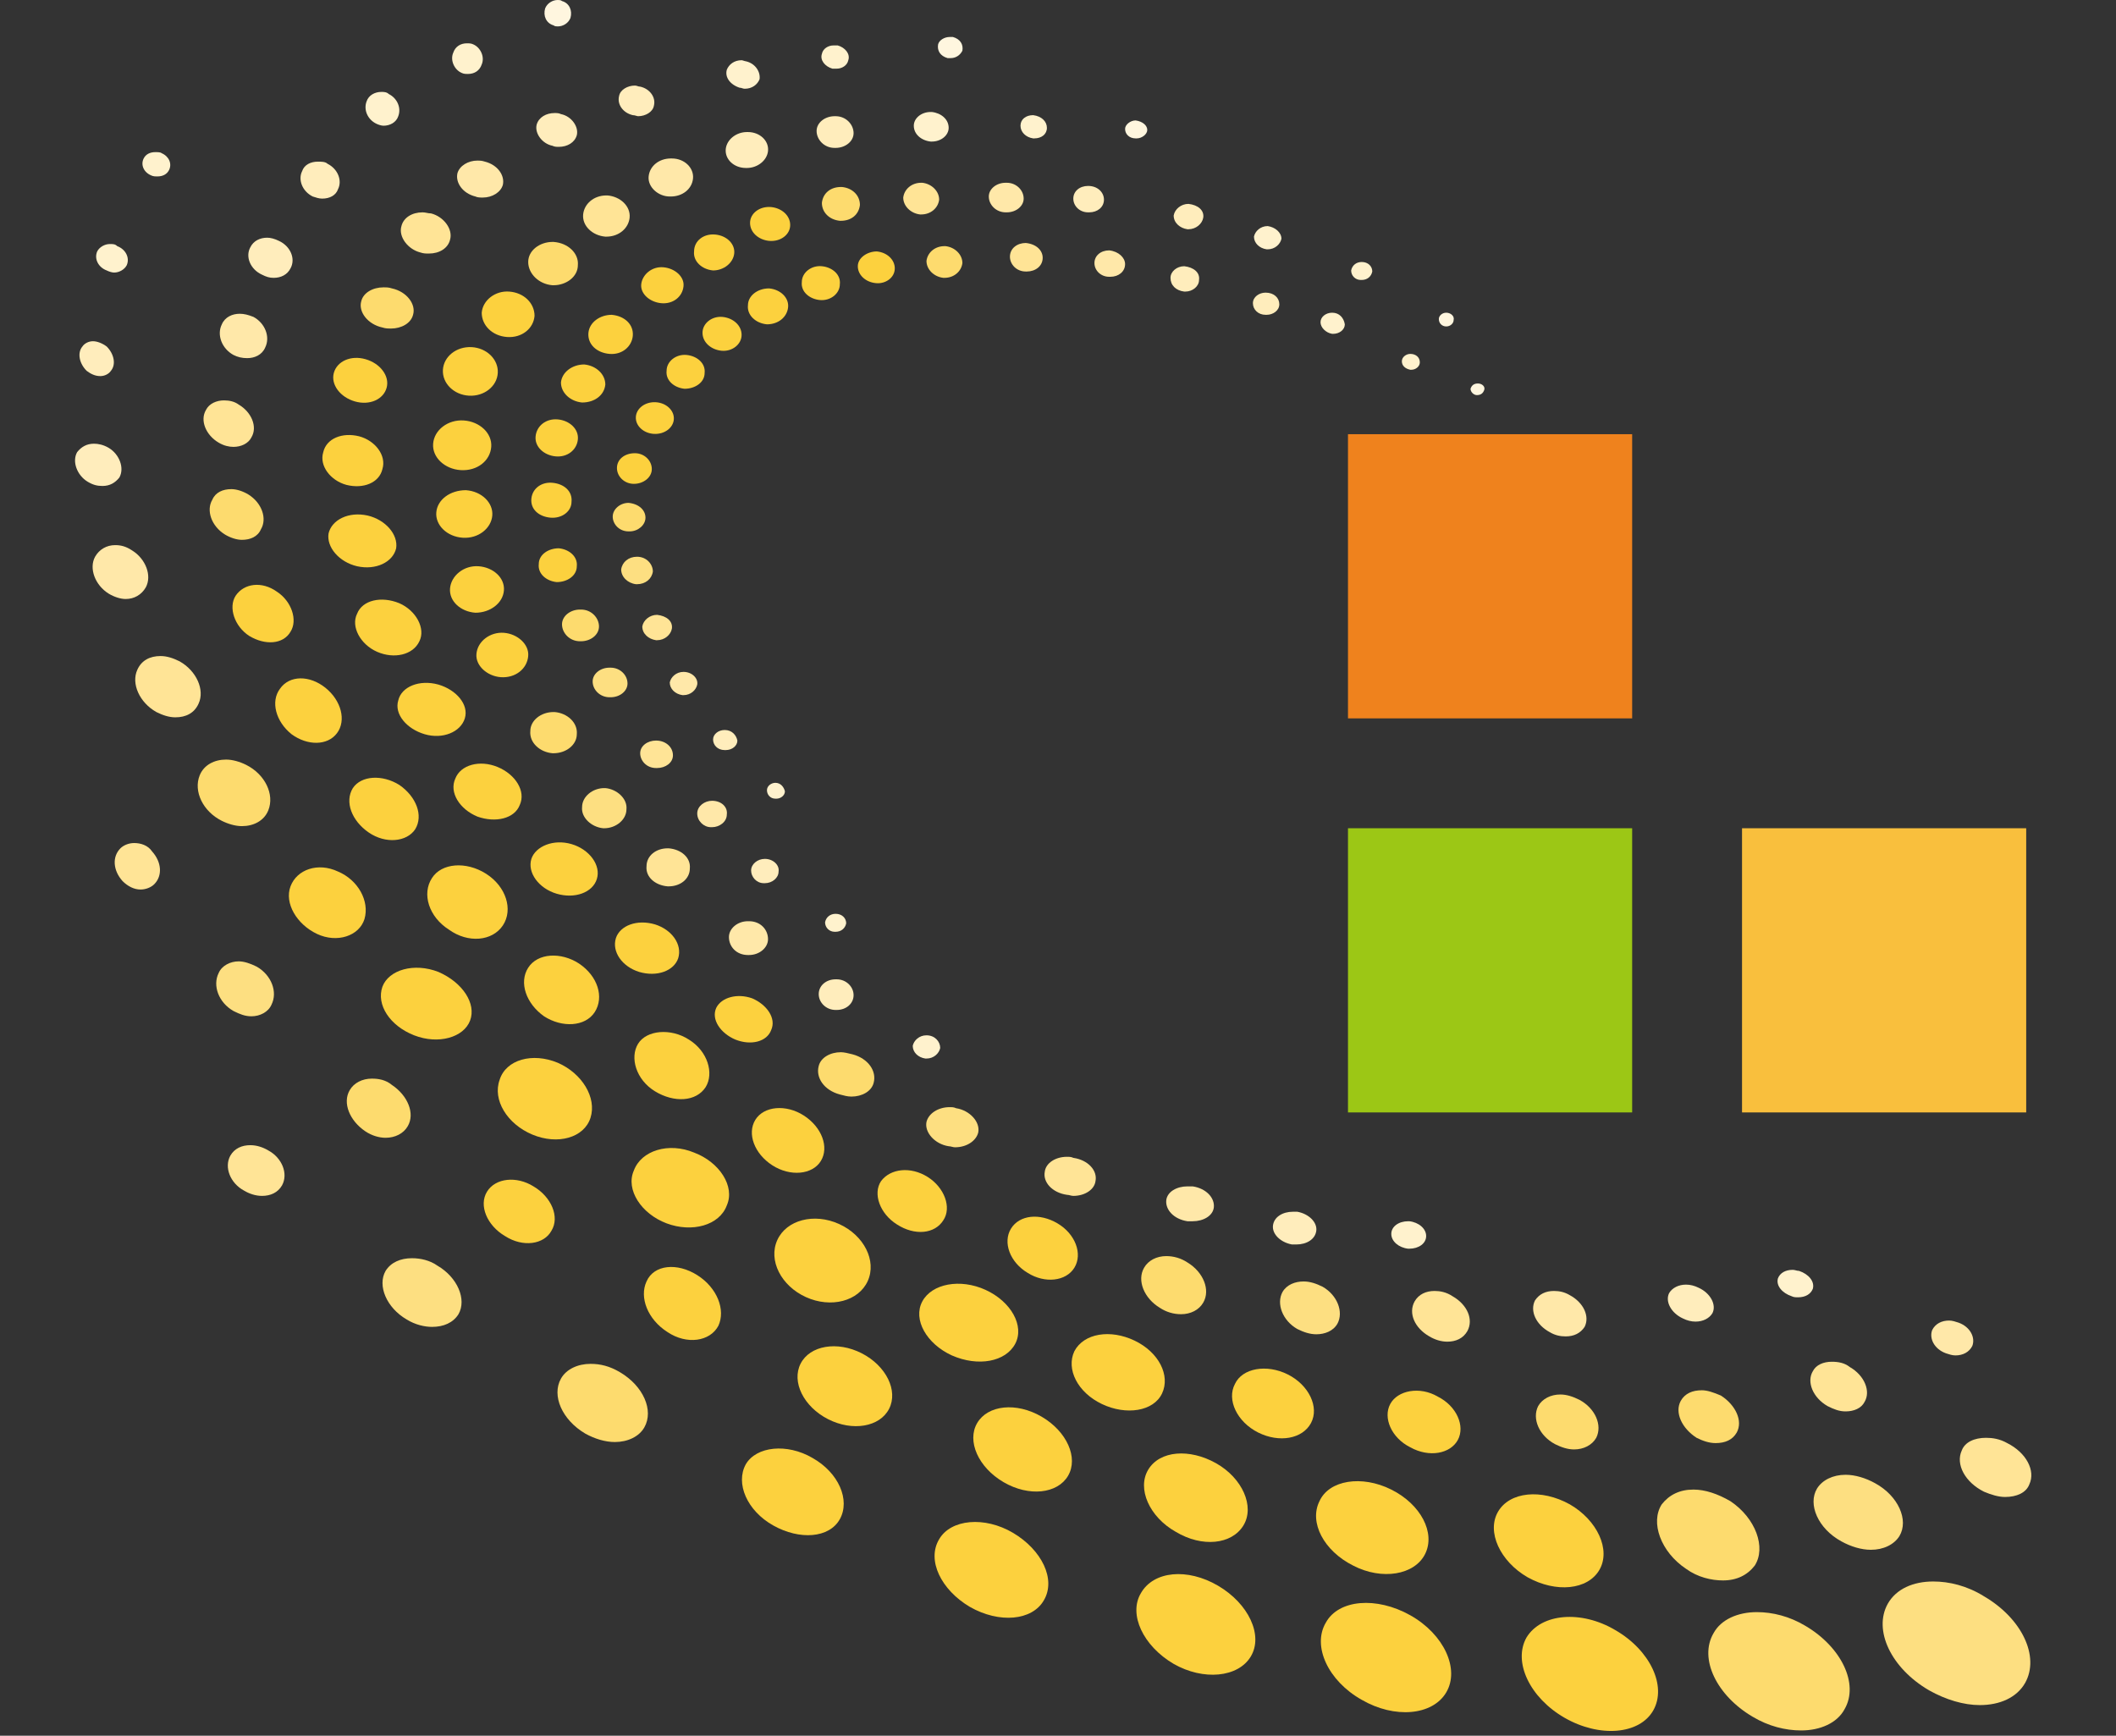 <?xml version="1.0" encoding="utf-8"?>
<!-- Generator: Adobe Illustrator 26.0.0, SVG Export Plug-In . SVG Version: 6.00 Build 0)  -->
<svg version="1.1" id="レイヤー_1" xmlns="http://www.w3.org/2000/svg" xmlns:xlink="http://www.w3.org/1999/xlink" x="0px"
	 y="0px" viewBox="0 0 200.3 164.3" style="enable-background:new 0 0 200.3 164.3;" xml:space="preserve">
<rect x="0" y="0" width="200.3" height="164.3" fill="#333333" stroke="none"/>
<style type="text/css">
	.st0{fill:#FDDF81;}
	.st1{fill:#FDDB6E;}
	.st2{fill:#FCD13E;}
	.st3{fill:#FFE496;}
	.st4{fill:#FFE8A9;}
	.st5{fill:#FFEDBC;}
	.st6{fill:#FFF2CD;}
	.st7{fill:#FFF6DF;}
	.st8{fill:#EF821D;}
	.st9{fill:#9CC715;}
	.st10{fill:#F9BF3D;}
</style>
<g>
	<path class="st0" d="M183,149.7c-1.9,0-3.5,0.7-4.3,2.1c-1.4,2.5,0.3,6.1,3.9,8.2c1.6,0.9,3.3,1.4,4.8,1.4c1.9,0,3.5-0.7,4.3-2.1
		c1.4-2.5-0.3-6.1-3.9-8.2C186.2,150.1,184.5,149.7,183,149.7"/>
	<path class="st1" d="M166.3,152.6c-1.8,0-3.4,0.7-4.1,2c-1.4,2.4,0.3,5.9,3.7,7.9c1.5,0.9,3.1,1.3,4.6,1.3c1.8,0,3.4-0.7,4.1-2
		c1.4-2.4-0.3-5.9-3.7-7.9C169.4,153,167.8,152.6,166.3,152.6"/>
	<path class="st2" d="M152.9,154.3c3.3,1.9,4.9,5.3,3.6,7.6c-1.3,2.3-5.1,2.6-8.4,0.7c-3.3-1.9-4.9-5.3-3.6-7.6
		C145.9,152.7,149.7,152.4,152.9,154.3z"/>
	<path class="st2" d="M133.5,152.9c3.2,1.8,4.7,5.1,3.4,7.3s-4.9,2.5-8,0.7c-3.2-1.8-4.7-5.1-3.4-7.3
		C126.7,151.4,130.3,151.1,133.5,152.9z"/>
	<path class="st2" d="M115.3,150.1c2.9,1.7,4.3,4.7,3.1,6.7s-4.5,2.3-7.3,0.7c-2.9-1.7-4.3-4.7-3.1-6.7
		C109.2,148.7,112.4,148.4,115.3,150.1z"/>
	<path class="st2" d="M95.9,145.1c2.7,1.6,4.1,4.4,2.9,6.4c-1.1,1.9-4.2,2.2-7,0.6c-2.7-1.6-4.1-4.4-2.9-6.4
		C90,143.8,93.2,143.5,95.9,145.1z"/>
	<path class="st2" d="M76.9,138c2.5,1.4,3.6,4,2.6,5.8c-1,1.8-3.8,2-6.3,0.6c-2.5-1.4-3.6-4-2.6-5.8C71.6,136.9,74.5,136.6,76.9,138
		z"/>
	<path class="st1" d="M55.9,129.1c-1.2,0-2.3,0.5-2.8,1.4c-0.9,1.6,0.1,3.9,2.3,5.2c0.9,0.5,1.9,0.8,2.8,0.8c1.2,0,2.3-0.5,2.8-1.4
		c0.9-1.6-0.1-3.9-2.3-5.2C57.7,129.3,56.8,129.1,55.9,129.1"/>
	<path class="st0" d="M39,119.1c-1.1,0-2,0.4-2.5,1.2c-0.8,1.4,0.1,3.5,2,4.6c0.8,0.5,1.7,0.7,2.4,0.7c1.1,0,2-0.4,2.5-1.2
		c0.8-1.4-0.1-3.5-2-4.6C40.7,119.3,39.8,119.1,39,119.1"/>
	<path class="st3" d="M23.7,108.4c-0.8,0-1.5,0.3-1.9,1c-0.6,1.1,0,2.6,1.3,3.3c0.5,0.3,1.1,0.5,1.7,0.5c0.8,0,1.5-0.3,1.9-1
		c0.6-1.1,0-2.6-1.3-3.3C24.9,108.6,24.3,108.4,23.7,108.4"/>
	<path class="st3" d="M188,136.1c-1.1,0-2,0.4-2.3,1.2c-0.6,1.3,0.3,3,2.1,3.9c0.7,0.3,1.4,0.5,2,0.5c1.1,0,2-0.4,2.3-1.2
		c0.6-1.3-0.3-3-2.1-3.9C189.3,136.2,188.6,136.1,188,136.1"/>
	<path class="st4" d="M184.5,125c-0.7,0-1.3,0.3-1.6,0.9c-0.3,0.8,0.2,1.8,1.3,2.2c0.3,0.1,0.6,0.2,0.9,0.2c0.7,0,1.3-0.3,1.6-0.9
		c0.3-0.8-0.2-1.8-1.3-2.2C185.1,125.1,184.8,125,184.5,125"/>
	<path class="st2" d="M54.8,91.2c1.8,1.2,2.4,3.2,1.5,4.6c-0.9,1.4-3.1,1.5-4.8,0.4C49.8,95,49.1,93,50,91.6
		C50.9,90.2,53.1,90.1,54.8,91.2z"/>
	<path class="st2" d="M65.2,98.4c1.8,1.1,2.4,3.2,1.6,4.5c-0.9,1.4-3,1.5-4.8,0.4c-1.8-1.1-2.4-3.2-1.6-4.5S63.5,97.3,65.2,98.4z"/>
	<path class="st2" d="M76.1,105.6c1.7,1.1,2.4,3,1.6,4.3c-0.8,1.3-2.9,1.5-4.6,0.4c-1.7-1.1-2.4-3-1.6-4.3S74.4,104.5,76.1,105.6z"
		/>
	<path class="st2" d="M87.8,111.4c1.6,1,2.3,2.9,1.5,4.1c-0.8,1.3-2.7,1.5-4.4,0.4c-1.6-1-2.3-2.9-1.5-4.1
		C84.3,110.6,86.2,110.4,87.8,111.4z"/>
	<path class="st2" d="M100.1,115.8c1.7,1,2.4,2.9,1.6,4.2c-0.8,1.3-2.8,1.5-4.4,0.5c-1.7-1-2.4-2.9-1.6-4.2
		C96.5,115,98.4,114.8,100.1,115.8"/>
	<path class="st1" d="M110.4,118.9c-0.9,0-1.7,0.4-2.1,1.1c-0.7,1.2,0,2.9,1.5,3.8c0.6,0.4,1.3,0.6,2,0.6c0.9,0,1.7-0.4,2.1-1.1
		c0.7-1.2,0-2.9-1.5-3.8C111.8,119.1,111.1,118.9,110.4,118.9"/>
	<path class="st0" d="M123.4,121.3c-0.8,0-1.6,0.3-2,1c-0.6,1.1,0,2.7,1.4,3.5c0.6,0.3,1.2,0.5,1.8,0.5c0.8,0,1.6-0.3,2-1
		c0.6-1.1,0-2.7-1.4-3.5C124.6,121.5,124,121.3,123.4,121.3"/>
	<path class="st3" d="M135.8,122.2c-0.8,0-1.5,0.3-1.9,1c-0.6,1.1,0,2.5,1.4,3.3c0.5,0.3,1.1,0.5,1.7,0.5c0.8,0,1.5-0.3,1.9-1
		c0.6-1.1,0-2.5-1.4-3.3C136.9,122.3,136.3,122.2,135.8,122.2"/>
	<path class="st4" d="M147.1,122.2c-0.8,0-1.4,0.3-1.8,0.9c-0.5,1,0.1,2.3,1.4,3c0.5,0.3,1,0.4,1.5,0.4c0.8,0,1.4-0.3,1.8-0.9
		c0.5-1-0.1-2.3-1.4-3C148.1,122.3,147.6,122.2,147.1,122.2"/>
	<path class="st5" d="M159.6,121.6c-0.7,0-1.3,0.3-1.6,0.8c-0.4,0.8,0.2,1.9,1.3,2.4c0.4,0.2,0.8,0.3,1.2,0.3c0.7,0,1.3-0.3,1.6-0.8
		c0.4-0.8-0.2-1.9-1.3-2.4C160.4,121.7,160,121.6,159.6,121.6"/>
	<path class="st6" d="M169.7,120.2c-0.7,0-1.2,0.3-1.4,0.8c-0.2,0.7,0.4,1.4,1.3,1.7c0.2,0.1,0.4,0.1,0.6,0.1c0.7,0,1.2-0.3,1.4-0.8
		c0.2-0.7-0.4-1.4-1.3-1.7C170.1,120.3,169.9,120.2,169.7,120.2"/>
	<path class="st6" d="M133.3,115.6c-0.9,0-1.6,0.5-1.6,1.2c0,0.7,0.7,1.3,1.6,1.4c0,0,0.1,0,0.1,0c0.9,0,1.6-0.5,1.6-1.2
		c0-0.7-0.7-1.3-1.6-1.4C133.4,115.6,133.3,115.6,133.3,115.6"/>
	<path class="st6" d="M87.7,98c-0.7,0-1.2,0.5-1.3,1c0,0.6,0.5,1.1,1.2,1.2c0,0,0.1,0,0.1,0c0.7,0,1.2-0.5,1.3-1
		C89,98.6,88.5,98,87.7,98C87.7,98,87.7,98,87.7,98"/>
	<path class="st6" d="M73.4,74.1c-0.4,0-0.8,0.3-0.8,0.7c0,0.4,0.3,0.8,0.8,0.8c0,0,0,0,0.1,0c0.4,0,0.8-0.3,0.8-0.7
		C74.2,74.5,73.9,74.1,73.4,74.1C73.4,74.1,73.4,74.1,73.4,74.1"/>
	<path class="st5" d="M68.6,69.1c-0.6,0-1.1,0.4-1.1,0.9c0,0.5,0.4,1,1.1,1c0,0,0,0,0.1,0c0.6,0,1.1-0.4,1.1-0.9
		C69.7,69.6,69.3,69.1,68.6,69.1C68.6,69.1,68.6,69.1,68.6,69.1"/>
	<path class="st4" d="M64.7,63.6c-0.7,0-1.2,0.5-1.3,1c0,0.6,0.5,1.1,1.2,1.2c0,0,0.1,0,0.1,0c0.7,0,1.2-0.5,1.3-1
		C66.1,64.2,65.5,63.6,64.7,63.6C64.8,63.6,64.8,63.6,64.7,63.6"/>
	<path class="st3" d="M62.2,58.2c-0.7,0-1.3,0.5-1.4,1.1c0,0.7,0.6,1.2,1.3,1.3c0,0,0.1,0,0.1,0c0.7,0,1.3-0.5,1.4-1.1
		C63.7,58.8,63.1,58.3,62.2,58.2C62.3,58.2,62.2,58.2,62.2,58.2"/>
	<path class="st0" d="M60.3,52.7c-0.8,0-1.4,0.5-1.5,1.2c0,0.7,0.6,1.3,1.4,1.4c0,0,0.1,0,0.1,0c0.8,0,1.4-0.5,1.5-1.2
		C61.8,53.4,61.2,52.7,60.3,52.7C60.3,52.7,60.3,52.7,60.3,52.7"/>
	<path class="st1" d="M59.5,47.6c-0.8,0-1.5,0.6-1.5,1.3c0,0.7,0.6,1.4,1.5,1.4c0,0,0.1,0,0.1,0c0.8,0,1.5-0.6,1.5-1.3
		C61.1,48.3,60.5,47.7,59.5,47.6C59.6,47.6,59.6,47.6,59.5,47.6"/>
	<path class="st2" d="M60.1,42.9c0.9,0,1.6,0.7,1.6,1.5c0,0.8-0.8,1.4-1.7,1.4c-0.9,0-1.6-0.7-1.6-1.5
		C58.4,43.5,59.1,42.9,60.1,42.9z"/>
	
		<ellipse transform="matrix(5.397270e-02 -0.999 0.999 5.397270e-02 19.086 99.273)" class="st2" cx="61.9" cy="39.6" rx="1.5" ry="1.8"/>
	<path class="st2" d="M65,33.6c1,0.1,1.8,0.8,1.7,1.7c0,0.9-0.9,1.5-1.9,1.5c-1-0.1-1.8-0.8-1.7-1.7C63.1,34.2,64,33.5,65,33.6z"/>
	<path class="st2" d="M68.4,30c1,0.1,1.8,0.8,1.8,1.7c0,0.9-0.9,1.6-1.9,1.5c-1-0.1-1.8-0.8-1.8-1.7S67.4,29.9,68.4,30z"/>
	<path class="st2" d="M72.8,27.3c1.1,0.1,1.9,0.9,1.8,1.8c-0.1,0.9-0.9,1.6-2,1.6c-1.1-0.1-1.9-0.9-1.8-1.8
		C70.8,28,71.7,27.3,72.8,27.3z"/>
	<path class="st2" d="M77.8,25.2c1,0.1,1.8,0.8,1.7,1.7c0,0.9-0.9,1.6-1.9,1.5c-1-0.1-1.8-0.8-1.7-1.7
		C75.9,25.8,76.8,25.1,77.8,25.2z"/>
	<path class="st2" d="M83,23.8c1,0.1,1.7,0.8,1.7,1.6c0,0.9-0.9,1.5-1.8,1.4c-1-0.1-1.7-0.8-1.7-1.6C81.2,24.4,82.1,23.8,83,23.8z"
		/>
	<path class="st1" d="M89.4,23.3c-0.9,0-1.6,0.6-1.7,1.4c0,0.8,0.7,1.5,1.6,1.6c0,0,0.1,0,0.1,0c0.9,0,1.6-0.6,1.7-1.4
		c0-0.8-0.7-1.5-1.6-1.6C89.4,23.3,89.4,23.3,89.4,23.3"/>
	<path class="st3" d="M97.1,23c-0.8,0-1.5,0.5-1.5,1.3c0,0.7,0.6,1.4,1.5,1.4c0,0,0.1,0,0.1,0c0.8,0,1.5-0.5,1.5-1.3
		C98.7,23.7,98.1,23.1,97.1,23C97.2,23,97.2,23,97.1,23"/>
	<path class="st4" d="M105,23.7c-0.8,0-1.4,0.5-1.4,1.2c0,0.7,0.6,1.3,1.4,1.3c0,0,0.1,0,0.1,0c0.8,0,1.4-0.5,1.4-1.2
		C106.5,24.4,105.9,23.8,105,23.7C105,23.7,105,23.7,105,23.7"/>
	<path class="st5" d="M112.1,25.2c-0.7,0-1.3,0.5-1.3,1.1c0,0.7,0.5,1.2,1.3,1.3c0,0,0.1,0,0.1,0c0.7,0,1.3-0.5,1.3-1.1
		C113.6,25.8,113,25.3,112.1,25.2C112.2,25.2,112.2,25.2,112.1,25.2"/>
	<path class="st5" d="M119.8,27.7c-0.6,0-1.2,0.4-1.2,1c0,0.6,0.5,1.1,1.2,1.1c0,0,0.1,0,0.1,0c0.6,0,1.2-0.4,1.2-1
		C121.1,28.2,120.6,27.7,119.8,27.7C119.9,27.7,119.8,27.7,119.8,27.7"/>
	<path class="st6" d="M126.1,29.6c-0.6,0-1.1,0.4-1.1,0.9c0,0.5,0.5,1,1.1,1.1c0,0,0,0,0.1,0c0.6,0,1.1-0.4,1.1-0.9
		C127.2,30.1,126.8,29.6,126.1,29.6C126.1,29.6,126.1,29.6,126.1,29.6"/>
	<path class="st6" d="M133.5,33.5c-0.4,0-0.8,0.3-0.8,0.7c0,0.4,0.3,0.7,0.8,0.8c0,0,0,0,0.1,0c0.4,0,0.8-0.3,0.8-0.7
		C134.4,33.8,134,33.5,133.5,33.5C133.5,33.5,133.5,33.5,133.5,33.5"/>
	<path class="st7" d="M139.9,36.3c-0.4,0-0.6,0.2-0.7,0.5c0,0.3,0.3,0.6,0.6,0.6c0,0,0,0,0,0c0.4,0,0.6-0.2,0.7-0.5
		C140.6,36.6,140.3,36.3,139.9,36.3C140,36.3,139.9,36.3,139.9,36.3"/>
	<path class="st7" d="M136.9,29.6c-0.4,0-0.7,0.3-0.7,0.6c0,0.4,0.3,0.7,0.7,0.7c0,0,0,0,0,0c0.4,0,0.7-0.3,0.7-0.6
		C137.7,29.9,137.3,29.6,136.9,29.6C136.9,29.6,136.9,29.6,136.9,29.6"/>
	<path class="st5" d="M79.1,92.7c-0.9,0-1.6,0.6-1.6,1.4c0,0.8,0.7,1.5,1.6,1.5c0,0,0.1,0,0.1,0c0.9,0,1.6-0.6,1.6-1.4
		c0-0.8-0.7-1.5-1.6-1.5C79.2,92.7,79.1,92.7,79.1,92.7"/>
	<path class="st4" d="M70.8,87.2c-1,0-1.8,0.7-1.8,1.5c0,0.9,0.7,1.7,1.8,1.7c0,0,0.1,0,0.1,0c1,0,1.8-0.7,1.8-1.5
		c0-0.9-0.7-1.7-1.8-1.7C70.9,87.2,70.9,87.2,70.8,87.2"/>
	<path class="st3" d="M63.2,80.3c-1.1,0-2,0.7-2,1.7c-0.1,1,0.8,1.8,2,1.9c0,0,0.1,0,0.1,0c1.1,0,2-0.7,2-1.7c0.1-1-0.8-1.8-2-1.9
		C63.3,80.3,63.3,80.3,63.2,80.3"/>
	<path class="st0" d="M57.2,74.6c-1.1,0-2.1,0.8-2.1,1.8c-0.1,1,0.9,1.9,2,2c0,0,0.1,0,0.1,0c1.1,0,2.1-0.8,2.1-1.8
		c0.1-1-0.9-1.9-2-2C57.3,74.6,57.3,74.6,57.2,74.6"/>
	<path class="st1" d="M52.4,67.4c-1.2,0-2.2,0.8-2.2,1.8c-0.1,1.1,0.9,2,2.1,2.1c0,0,0.1,0,0.1,0c1.2,0,2.2-0.8,2.2-1.8
		c0.1-1.1-0.9-2-2.1-2.1C52.5,67.4,52.5,67.4,52.4,67.4"/>
	<path class="st2" d="M47.7,59.9c1.3,0.1,2.4,1.1,2.3,2.2c-0.1,1.2-1.2,2.1-2.6,2c-1.3-0.1-2.4-1.1-2.3-2.2
		C45.2,60.7,46.4,59.8,47.7,59.9z"/>
	<path class="st2" d="M45.3,53.6c1.4,0.1,2.5,1.1,2.4,2.3c-0.1,1.2-1.3,2.1-2.7,2.1c-1.4-0.1-2.5-1.1-2.4-2.3
		C42.7,54.5,43.9,53.5,45.3,53.6z"/>
	<path class="st2" d="M44.1,46.4c1.5,0.1,2.6,1.2,2.5,2.4s-1.3,2.2-2.8,2.1c-1.5-0.1-2.6-1.2-2.5-2.4S42.6,46.4,44.1,46.4z"/>
	<path class="st2" d="M43.9,39.8c1.5,0.1,2.7,1.2,2.6,2.5c-0.1,1.3-1.3,2.3-2.9,2.2c-1.5-0.1-2.7-1.2-2.6-2.5
		C41.1,40.7,42.4,39.7,43.9,39.8z"/>
	<path class="st6" d="M79.1,86.5c-0.5,0-0.9,0.3-1,0.8c0,0.5,0.4,0.9,0.9,0.9c0,0,0,0,0.1,0c0.5,0,0.9-0.3,1-0.8
		C80.1,86.9,79.7,86.5,79.1,86.5C79.1,86.5,79.1,86.5,79.1,86.5"/>
	<path class="st5" d="M72.4,81.3c-0.7,0-1.3,0.5-1.3,1.1c0,0.6,0.5,1.2,1.2,1.2c0,0,0.1,0,0.1,0c0.7,0,1.3-0.5,1.3-1.1
		C73.8,81.9,73.2,81.3,72.4,81.3C72.5,81.3,72.5,81.3,72.4,81.3"/>
	<path class="st4" d="M67.4,75.8c-0.7,0-1.4,0.5-1.4,1.2c0,0.7,0.6,1.3,1.3,1.3c0,0,0.1,0,0.1,0c0.7,0,1.4-0.5,1.4-1.2
		C68.9,76.4,68.3,75.8,67.4,75.8C67.5,75.8,67.5,75.8,67.4,75.8"/>
	<path class="st3" d="M62.1,70.1c-0.8,0-1.5,0.5-1.5,1.2c0,0.7,0.6,1.4,1.5,1.4c0,0,0.1,0,0.1,0c0.8,0,1.5-0.5,1.5-1.2
		C63.7,70.7,63,70.1,62.1,70.1C62.2,70.1,62.1,70.1,62.1,70.1"/>
	<path class="st0" d="M57.7,63.2c-0.9,0-1.6,0.6-1.6,1.3c0,0.8,0.7,1.5,1.6,1.5c0,0,0.1,0,0.1,0c0.9,0,1.6-0.6,1.6-1.3
		c0-0.8-0.7-1.5-1.6-1.5C57.8,63.2,57.7,63.2,57.7,63.2"/>
	<path class="st1" d="M54.9,57.7c-0.9,0-1.7,0.6-1.7,1.4c0,0.8,0.7,1.6,1.7,1.6c0,0,0.1,0,0.1,0c0.9,0,1.7-0.6,1.7-1.4
		c0-0.8-0.7-1.6-1.7-1.6C55,57.7,54.9,57.7,54.9,57.7"/>
	<path class="st2" d="M52.9,51.9c1,0.1,1.8,0.8,1.7,1.7c0,0.9-0.9,1.5-1.9,1.5c-1-0.1-1.8-0.8-1.7-1.7C51,52.5,51.9,51.9,52.9,51.9z
		"/>
	<path class="st2" d="M52.3,45.7c1.1,0.1,1.9,0.8,1.8,1.8c0,0.9-0.9,1.6-2,1.5c-1.1-0.1-1.9-0.8-1.8-1.8S51.3,45.6,52.3,45.7z"/>
	<path class="st2" d="M52.8,39.7c1.1,0.1,2,0.9,1.9,1.9c-0.1,1-1,1.7-2.1,1.6s-2-0.9-1.9-1.9C50.8,40.3,51.7,39.6,52.8,39.7z"/>
	<path class="st2" d="M55.3,34.5c1.1,0.1,2,0.9,2,1.9c-0.1,1-1,1.7-2.2,1.7c-1.1-0.1-2-0.9-2-1.9C53.2,35.2,54.2,34.5,55.3,34.5z"/>
	<path class="st2" d="M57.9,29.8c1.2,0.1,2.1,0.9,2,2c-0.1,1-1,1.8-2.2,1.7c-1.2-0.1-2.1-0.9-2-2C55.8,30.5,56.8,29.8,57.9,29.8z"/>
	<path class="st2" d="M62.8,25.3c1.1,0.1,2,0.9,1.9,1.8c-0.1,1-1,1.7-2.1,1.6c-1.1-0.1-2-0.9-1.9-1.8C60.8,26,61.7,25.2,62.8,25.3z"
		/>
	<path class="st2" d="M67.7,22.2c1.1,0.1,1.9,0.9,1.8,1.8c-0.1,0.9-1,1.6-2,1.6c-1.1-0.1-1.9-0.9-1.8-1.8
		C65.7,22.8,66.6,22.1,67.7,22.2z"/>
	<path class="st2" d="M73,19.6c1,0.1,1.8,0.8,1.8,1.7c0,0.9-0.9,1.6-2,1.5c-1-0.1-1.8-0.8-1.8-1.7C71,20.2,71.9,19.5,73,19.6z"/>
	<path class="st1" d="M79.6,17.7c-1,0-1.7,0.6-1.8,1.5c0,0.9,0.7,1.6,1.7,1.7c0,0,0.1,0,0.1,0c1,0,1.7-0.6,1.8-1.5
		c0-0.9-0.7-1.6-1.7-1.7C79.7,17.7,79.6,17.7,79.6,17.7"/>
	<path class="st3" d="M87.2,17.3c-0.9,0-1.6,0.6-1.7,1.4c0,0.8,0.7,1.5,1.6,1.6c0,0,0.1,0,0.1,0c0.9,0,1.6-0.6,1.7-1.4
		c0-0.8-0.7-1.5-1.6-1.6C87.3,17.3,87.2,17.3,87.2,17.3"/>
	<path class="st4" d="M95.2,17.3c-0.9,0-1.6,0.6-1.6,1.3c0,0.8,0.7,1.5,1.6,1.5c0,0,0.1,0,0.1,0c0.9,0,1.6-0.6,1.6-1.3
		c0-0.8-0.7-1.5-1.6-1.5C95.3,17.3,95.3,17.3,95.2,17.3"/>
	<path class="st5" d="M103,17.6c-0.8,0-1.4,0.5-1.4,1.2c0,0.7,0.6,1.3,1.4,1.3c0,0,0.1,0,0.1,0c0.8,0,1.4-0.5,1.4-1.2
		C104.5,18.2,103.9,17.6,103,17.6C103.1,17.6,103,17.6,103,17.6"/>
	<path class="st5" d="M112.5,19.3c-0.7,0-1.3,0.5-1.4,1.1c0,0.7,0.6,1.2,1.3,1.3c0,0,0.1,0,0.1,0c0.7,0,1.3-0.5,1.4-1.1
		C114,19.9,113.4,19.4,112.5,19.3C112.6,19.3,112.6,19.3,112.5,19.3"/>
	<path class="st6" d="M120,21.4c-0.7,0-1.2,0.5-1.3,1c0,0.6,0.5,1.1,1.2,1.2c0,0,0.1,0,0.1,0c0.7,0,1.2-0.5,1.3-1
		C121.3,22,120.7,21.5,120,21.4C120,21.4,120,21.4,120,21.4"/>
	<path class="st6" d="M128.9,24.8c-0.5,0-0.9,0.3-1,0.8c0,0.5,0.4,0.9,0.9,0.9c0,0,0,0,0.1,0c0.5,0,0.9-0.3,1-0.8
		C129.9,25.2,129.5,24.8,128.9,24.8C128.9,24.8,128.9,24.8,128.9,24.8"/>
	
		<ellipse transform="matrix(5.403163e-02 -0.999 0.999 5.403163e-02 6.954 77.71)" class="st2" cx="44.5" cy="35.2" rx="2.3" ry="2.6"/>
	<path class="st2" d="M48.2,27.6c1.4,0.1,2.4,1.1,2.4,2.3c-0.1,1.2-1.2,2.1-2.6,2c-1.4-0.1-2.4-1.1-2.4-2.3
		C45.7,28.4,46.9,27.5,48.2,27.6z"/>
	<path class="st1" d="M52.3,22.9c-1.2,0-2.3,0.8-2.3,1.9C50,25.9,51,26.9,52.3,27c0.1,0,0.1,0,0.1,0c1.2,0,2.3-0.8,2.3-1.9
		c0.1-1.1-0.9-2.1-2.3-2.2C52.4,22.9,52.4,22.9,52.3,22.9"/>
	<path class="st3" d="M57.4,18.5c-1.2,0-2.1,0.8-2.2,1.8c-0.1,1.1,0.9,2,2.1,2.1c0,0,0.1,0,0.1,0c1.2,0,2.1-0.8,2.2-1.8
		c0.1-1.1-0.9-2-2.1-2.1C57.4,18.5,57.4,18.5,57.4,18.5"/>
	<path class="st4" d="M63.5,15c-1.1,0-2,0.7-2.1,1.7c-0.1,1,0.9,1.9,2,1.9c0,0,0.1,0,0.1,0c1.1,0,2-0.7,2.1-1.7c0.1-1-0.8-1.9-2-1.9
		C63.5,15,63.5,15,63.5,15"/>
	<path class="st5" d="M70.7,12.5c-1,0-1.9,0.7-2,1.6c-0.1,1,0.8,1.8,1.9,1.8c0,0,0.1,0,0.1,0c1,0,1.9-0.7,2-1.6
		c0.1-1-0.8-1.8-1.9-1.8C70.8,12.5,70.7,12.5,70.7,12.5"/>
	<path class="st5" d="M79,11c-0.9,0-1.7,0.6-1.7,1.4c0,0.8,0.7,1.6,1.7,1.6c0,0,0.1,0,0.1,0c0.9,0,1.7-0.6,1.7-1.4
		c0-0.8-0.7-1.6-1.7-1.6C79.1,11,79.1,11,79,11"/>
	<path class="st6" d="M88.1,10.6c-0.9,0-1.6,0.6-1.6,1.3c0,0.8,0.7,1.4,1.6,1.5c0,0,0.1,0,0.1,0c0.9,0,1.6-0.6,1.6-1.3
		c0-0.8-0.7-1.4-1.6-1.5C88.1,10.6,88.1,10.6,88.1,10.6"/>
	<path class="st6" d="M97.8,10.9c-0.7,0-1.2,0.4-1.2,1c0,0.6,0.5,1.1,1.2,1.2c0,0,0.1,0,0.1,0c0.7,0,1.2-0.4,1.2-1
		C99.1,11.5,98.6,11,97.8,10.9C97.8,10.9,97.8,10.9,97.8,10.9"/>
	<path class="st7" d="M107.5,11.4c-0.5,0-1,0.4-1,0.8c0,0.5,0.4,0.9,1,0.9c0,0,0,0,0.1,0c0.5,0,1-0.4,1-0.8
		C108.6,11.9,108.2,11.5,107.5,11.4C107.6,11.4,107.6,11.4,107.5,11.4"/>
	<path class="st5" d="M122.4,114.7c-1,0-1.8,0.5-1.9,1.3c-0.1,0.8,0.7,1.6,1.8,1.8c0.1,0,0.2,0,0.4,0c1,0,1.8-0.5,1.9-1.3
		c0.1-0.8-0.7-1.6-1.8-1.8C122.7,114.7,122.5,114.7,122.4,114.7"/>
	<path class="st4" d="M112.4,112.3c-1,0-1.9,0.5-2,1.3c-0.1,0.9,0.7,1.8,2,2c0.2,0,0.3,0,0.5,0c1,0,1.9-0.5,2-1.3
		c0.1-0.9-0.7-1.8-2-2C112.7,112.3,112.5,112.3,112.4,112.3"/>
	<path class="st3" d="M101,109.5c-1.1,0-2,0.6-2.1,1.4c-0.2,1,0.7,2,2.1,2.2c0.2,0,0.4,0.1,0.6,0.1c1.1,0,2-0.6,2.1-1.4
		c0.2-1-0.7-2-2.1-2.2C101.4,109.5,101.2,109.5,101,109.5"/>
	<path class="st0" d="M89.9,104.8c-1.1,0-2,0.6-2.2,1.4c-0.2,1,0.8,2.1,2.1,2.3c0.2,0,0.4,0.1,0.6,0.1c1.1,0,2-0.6,2.2-1.4
		c0.2-1-0.8-2.1-2.1-2.3C90.3,104.8,90.1,104.8,89.9,104.8"/>
	<path class="st1" d="M79.6,99.6c-1,0-1.9,0.5-2.1,1.3c-0.3,1.1,0.5,2.3,2,2.7c0.4,0.1,0.7,0.2,1.1,0.2c1,0,1.9-0.5,2.1-1.3
		c0.3-1.1-0.5-2.3-2-2.7C80.3,99.7,79.9,99.6,79.6,99.6"/>
	<path class="st2" d="M71.2,94.5c1.4,0.6,2.3,1.9,1.8,3c-0.4,1.1-1.9,1.5-3.4,0.9c-1.4-0.6-2.3-1.9-1.8-3
		C68.3,94.4,69.8,94,71.2,94.5z"/>
	<path class="st2" d="M62,87.5c1.6,0.5,2.6,1.9,2.2,3.2c-0.4,1.2-2,1.8-3.7,1.3c-1.6-0.5-2.6-1.9-2.2-3.2C58.7,87.6,60.3,87,62,87.5
		z"/>
	<path class="st2" d="M54.1,79.9c1.7,0.5,2.8,2,2.4,3.3c-0.4,1.3-2.1,1.9-3.8,1.4c-1.7-0.5-2.8-2-2.4-3.3
		C50.7,80.1,52.4,79.4,54.1,79.9z"/>
	<path class="st2" d="M47.1,72.6c1.7,0.7,2.7,2.3,2.1,3.6c-0.5,1.3-2.3,1.7-4,1.1c-1.7-0.7-2.7-2.3-2.1-3.6
		C43.6,72.4,45.4,71.9,47.1,72.6z"/>
	<path class="st2" d="M41.5,64.8c1.7,0.5,2.9,1.9,2.5,3.2s-2.1,2-3.8,1.5c-1.7-0.5-2.9-1.9-2.5-3.2C38,65,39.7,64.3,41.5,64.8z"/>
	<path class="st2" d="M37.8,57.1c1.6,0.7,2.5,2.4,1.9,3.6c-0.6,1.3-2.4,1.7-4,1c-1.6-0.7-2.5-2.4-1.9-3.6
		C34.3,56.8,36.1,56.4,37.8,57.1z"/>
	<path class="st2" d="M34.8,48.8c1.7,0.4,2.9,1.8,2.7,3.1c-0.3,1.3-1.9,2.1-3.7,1.7c-1.7-0.4-2.9-1.8-2.7-3.1
		C31.4,49.2,33,48.4,34.8,48.8z"/>
	<path class="st2" d="M34,41.3c1.5,0.4,2.6,1.8,2.2,3.1c-0.3,1.3-1.8,1.9-3.4,1.5c-1.5-0.4-2.6-1.8-2.2-3.1
		C30.9,41.5,32.4,40.9,34,41.3z"/>
	<path class="st2" d="M34.6,34c1.4,0.4,2.3,1.6,2,2.7c-0.3,1.1-1.6,1.7-3,1.3c-1.4-0.4-2.3-1.6-2-2.7C31.9,34.2,33.2,33.6,34.6,34z"
		/>
	<path class="st1" d="M36.3,27.2c-1,0-1.9,0.5-2.1,1.3c-0.3,1,0.6,2.2,2,2.5c0.3,0.1,0.6,0.1,0.8,0.1c1,0,1.9-0.5,2.1-1.3
		c0.3-1-0.6-2.2-2-2.5C36.8,27.2,36.6,27.2,36.3,27.2"/>
	<path class="st3" d="M40,20.1c-1,0-1.8,0.5-2,1.3c-0.3,1,0.6,2.2,1.8,2.5c0.3,0.1,0.5,0.1,0.8,0.1c1,0,1.8-0.5,2-1.3
		c0.3-1-0.6-2.2-1.8-2.5C40.5,20.2,40.3,20.1,40,20.1"/>
	<path class="st4" d="M45.2,15.2c-0.9,0-1.7,0.5-1.9,1.2c-0.2,0.9,0.5,1.9,1.7,2.2c0.2,0.1,0.5,0.1,0.7,0.1c0.9,0,1.7-0.5,1.9-1.2
		c0.2-0.9-0.5-1.9-1.7-2.2C45.6,15.2,45.4,15.2,45.2,15.2"/>
	<path class="st5" d="M52.5,10.7c-0.8,0-1.5,0.4-1.7,1.1c-0.2,0.8,0.5,1.8,1.5,2c0.2,0.1,0.4,0.1,0.6,0.1c0.8,0,1.5-0.4,1.7-1.1
		c0.2-0.8-0.5-1.8-1.5-2C52.9,10.7,52.7,10.7,52.5,10.7"/>
	<path class="st5" d="M60.1,8.1c-0.7,0-1.4,0.4-1.5,1c-0.2,0.8,0.4,1.6,1.3,1.8c0.2,0,0.4,0.1,0.5,0.1c0.7,0,1.4-0.4,1.5-1
		c0.2-0.8-0.4-1.6-1.3-1.8C60.4,8.2,60.3,8.1,60.1,8.1"/>
	<path class="st6" d="M70.2,5.7c-0.7,0-1.2,0.4-1.4,0.9c-0.2,0.7,0.3,1.4,1.2,1.7c0.2,0,0.3,0.1,0.5,0.1c0.7,0,1.2-0.4,1.4-0.9
		C72,6.8,71.5,6,70.6,5.8C70.5,5.8,70.3,5.7,70.2,5.7"/>
	<path class="st6" d="M78.9,4.3c-0.5,0-1,0.3-1.1,0.8c-0.2,0.6,0.3,1.2,1,1.4c0.1,0,0.3,0,0.4,0c0.5,0,1-0.3,1.1-0.8
		c0.2-0.6-0.3-1.2-1-1.4C79.1,4.3,79,4.3,78.9,4.3"/>
	<path class="st7" d="M89.9,3.5c-0.5,0-1,0.3-1.1,0.7c-0.1,0.6,0.2,1.1,0.9,1.3c0.1,0,0.2,0,0.3,0c0.5,0,0.9-0.3,1.1-0.7
		c0.1-0.6-0.2-1.1-0.9-1.3C90.1,3.5,90,3.5,89.9,3.5"/>
	<path class="st2" d="M46,82.7c1.9,1.2,2.6,3.4,1.6,4.9c-1,1.5-3.3,1.7-5.1,0.4c-1.9-1.2-2.6-3.4-1.6-4.9
		C41.8,81.7,44.1,81.5,46,82.7z"/>
	<path class="st2" d="M37.8,74.3c1.6,1.1,2.3,2.9,1.5,4.2c-0.8,1.2-2.8,1.4-4.4,0.3c-1.6-1.1-2.3-2.9-1.5-4.2
		C34.2,73.4,36.2,73.3,37.8,74.3z"/>
	<path class="st2" d="M30.8,65.1c1.5,1.2,2,3.1,1.1,4.3c-0.9,1.2-2.8,1.2-4.3,0.1c-1.5-1.2-2-3.1-1.1-4.3
		C27.4,63.9,29.3,63.9,30.8,65.1z"/>
	<path class="st2" d="M26.2,56c1.4,0.9,2,2.7,1.3,3.8c-0.7,1.2-2.4,1.3-3.9,0.4c-1.4-0.9-2-2.7-1.3-3.8C23.1,55.2,24.8,55,26.2,56z"
		/>
	<path class="st1" d="M21.9,46.3c-0.8,0-1.5,0.3-1.8,1c-0.6,1-0.1,2.5,1.2,3.3c0.5,0.3,1.1,0.5,1.6,0.5c0.8,0,1.5-0.3,1.8-1
		c0.6-1,0.1-2.5-1.2-3.3C23,46.5,22.4,46.3,21.9,46.3"/>
	<path class="st3" d="M21.2,37.9c-0.7,0-1.4,0.3-1.7,0.9c-0.6,1,0,2.4,1.2,3.1c0.5,0.3,1,0.4,1.4,0.4c0.7,0,1.4-0.3,1.7-0.9
		c0.6-1,0-2.4-1.2-3.1C22.2,38,21.7,37.9,21.2,37.9"/>
	<path class="st4" d="M22.7,29.7c-0.7,0-1.4,0.3-1.7,1c-0.5,1,0,2.3,1.1,2.9c0.4,0.2,0.8,0.3,1.3,0.3c0.7,0,1.4-0.3,1.7-1
		c0.5-1,0-2.3-1.1-2.9C23.5,29.8,23.1,29.7,22.7,29.7"/>
	<path class="st5" d="M25.3,22.5c-0.7,0-1.3,0.3-1.6,0.9c-0.5,0.9,0,2.1,1.1,2.6c0.4,0.2,0.7,0.3,1.1,0.3c0.7,0,1.3-0.3,1.6-0.9
		c0.5-0.9,0-2.1-1.1-2.6C26,22.6,25.6,22.5,25.3,22.5"/>
	<path class="st5" d="M30.1,15.3c-0.7,0-1.3,0.3-1.5,0.9c-0.4,0.8,0,1.9,1,2.4c0.3,0.1,0.6,0.2,0.9,0.2c0.7,0,1.3-0.3,1.5-0.9
		c0.4-0.8,0-1.9-1-2.4C30.8,15.3,30.4,15.3,30.1,15.3"/>
	<path class="st6" d="M36.1,8.7c-0.6,0-1.2,0.3-1.4,0.9c-0.3,0.8,0.1,1.7,0.9,2.1c0.2,0.1,0.5,0.2,0.7,0.2c0.6,0,1.2-0.3,1.4-0.9
		c0.3-0.8-0.1-1.7-0.9-2.1C36.6,8.7,36.3,8.7,36.1,8.7"/>
	<path class="st6" d="M44.2,4.1c-0.6,0-1.1,0.3-1.3,0.9c-0.3,0.7,0.1,1.6,0.8,1.9c0.2,0.1,0.4,0.1,0.6,0.1c0.6,0,1.1-0.3,1.3-0.9
		c0.3-0.7-0.1-1.6-0.8-1.9C44.6,4.1,44.4,4.1,44.2,4.1"/>
	<path class="st7" d="M52.8,0c-0.5,0-1,0.3-1.2,0.8c-0.2,0.7,0.1,1.4,0.8,1.6c0.1,0.1,0.3,0.1,0.4,0.1c0.5,0,1-0.3,1.2-0.8
		c0.2-0.7-0.1-1.4-0.8-1.6C53.1,0,52.9,0,52.8,0"/>
	<path class="st3" d="M173.4,128.9c-0.8,0-1.5,0.3-1.8,0.9c-0.6,1,0,2.5,1.4,3.3c0.6,0.3,1.1,0.5,1.7,0.5c0.8,0,1.5-0.3,1.8-0.9
		c0.6-1,0-2.5-1.4-3.3C174.6,129,174,128.9,173.4,128.9"/>
	<path class="st1" d="M161.1,131.6c-0.9,0-1.6,0.3-2,1c-0.6,1.1,0.1,2.6,1.5,3.5c0.6,0.3,1.2,0.5,1.8,0.5c0.9,0,1.6-0.3,2-1
		c0.6-1.1-0.1-2.6-1.5-3.5C162.2,131.8,161.6,131.6,161.1,131.6"/>
	<path class="st1" d="M147.7,132c-0.9,0-1.7,0.4-2.1,1.1c-0.6,1.2,0.1,2.8,1.6,3.6c0.6,0.3,1.2,0.5,1.8,0.5c0.9,0,1.7-0.4,2.1-1.1
		c0.6-1.2-0.1-2.8-1.6-3.6C148.9,132.2,148.3,132,147.7,132"/>
	<path class="st2" d="M136.1,132.2c1.8,0.9,2.6,2.8,1.9,4.1c-0.7,1.3-2.7,1.7-4.5,0.7c-1.8-0.9-2.6-2.8-1.9-4.1
		S134.4,131.2,136.1,132.2z"/>
	<path class="st2" d="M121.9,130.1c2,1,3,3.1,2.2,4.6c-0.8,1.5-3,1.9-5,0.9c-2-1-3-3.1-2.2-4.6C117.6,129.5,119.9,129.1,121.9,130.1
		z"/>
	<path class="st2" d="M107.4,126.9c2.3,1.1,3.4,3.3,2.6,5c-0.8,1.7-3.4,2.1-5.7,1c-2.3-1.1-3.4-3.3-2.6-5
		C102.6,126.2,105.1,125.8,107.4,126.9z"/>
	<path class="st2" d="M93.3,122.1c2.4,1.1,3.7,3.4,2.8,5.1c-0.9,1.7-3.5,2.2-6,1.1c-2.4-1.1-3.7-3.4-2.8-5.1
		C88.2,121.5,90.9,121,93.3,122.1z"/>
	
		<ellipse transform="matrix(0.412 -0.911 0.911 0.412 -62.918 141.137)" class="st2" cx="77.9" cy="119.3" rx="3.8" ry="4.7"/>
	<path class="st2" d="M65.7,109.1c2.4,0.9,3.9,3.2,3.1,5c-0.7,1.9-3.3,2.6-5.7,1.7c-2.4-0.9-3.9-3.2-3.1-5
		C60.7,108.9,63.3,108.1,65.7,109.1z"/>
	<path class="st2" d="M55.9,105.8c-0.6,1.9-3.1,2.6-5.5,1.6c-2.4-1-3.8-3.3-3.1-5.2c0.6-1.9,3.1-2.6,5.5-1.6
		C55.1,101.6,56.5,103.9,55.9,105.8z"/>
	<path class="st2" d="M44.5,96.6c-0.6,1.6-3,2.3-5.3,1.4c-2.3-0.9-3.6-2.9-3-4.6c0.6-1.6,3-2.3,5.3-1.4C43.8,93,45.1,95,44.5,96.6z"
		/>
	<path class="st2" d="M34.5,87c-0.5,1.6-2.6,2.3-4.5,1.4c-1.9-0.9-3.1-2.9-2.5-4.5s2.6-2.3,4.5-1.4C33.9,83.3,35,85.3,34.5,87z"/>
	<path class="st1" d="M21.4,71.9c-1.1,0-2.1,0.5-2.5,1.5c-0.6,1.5,0.3,3.4,2.1,4.3c0.6,0.3,1.3,0.5,1.9,0.5c1.1,0,2.1-0.5,2.5-1.5
		c0.6-1.5-0.3-3.4-2.1-4.3C22.7,72.1,22,71.9,21.4,71.9"/>
	<path class="st3" d="M15.2,62.1c-1,0-1.8,0.4-2.2,1.3c-0.6,1.3,0.2,3.1,1.8,4c0.6,0.3,1.2,0.5,1.8,0.5c1,0,1.8-0.4,2.2-1.3
		c0.6-1.3-0.2-3.1-1.8-4C16.4,62.3,15.8,62.1,15.2,62.1"/>
	<path class="st4" d="M10.9,51.6c-0.8,0-1.5,0.4-1.9,1.1c-0.6,1.1,0,2.7,1.3,3.5c0.5,0.3,1.1,0.5,1.6,0.5c0.8,0,1.5-0.4,1.9-1.1
		c0.6-1.1,0-2.7-1.3-3.5C11.9,51.7,11.4,51.6,10.9,51.6"/>
	<path class="st5" d="M8.9,42c-0.7,0-1.2,0.3-1.6,0.8c-0.5,0.9,0,2.2,1,2.8C8.8,45.9,9.2,46,9.7,46c0.7,0,1.2-0.3,1.6-0.8
		c0.5-0.9,0-2.2-1-2.8C9.8,42.1,9.3,42,8.9,42"/>
	<path class="st5" d="M8.8,32.3c-0.4,0-0.8,0.2-1,0.5c-0.5,0.6-0.3,1.6,0.4,2.3c0.4,0.3,0.8,0.5,1.3,0.5c0.4,0,0.8-0.2,1-0.5
		c0.5-0.6,0.3-1.6-0.4-2.3C9.7,32.5,9.2,32.3,8.8,32.3"/>
	<path class="st6" d="M10.4,23.1c-0.5,0-1,0.3-1.2,0.7c-0.3,0.7,0.1,1.5,0.9,1.8c0.2,0.1,0.5,0.2,0.7,0.2c0.5,0,1-0.3,1.2-0.7
		c0.3-0.7-0.1-1.5-0.9-1.8C10.9,23.1,10.7,23.1,10.4,23.1"/>
	<path class="st6" d="M14.7,14.4c-0.5,0-0.9,0.2-1.1,0.6c-0.3,0.6,0,1.3,0.7,1.6c0.2,0.1,0.4,0.1,0.6,0.1c0.5,0,0.9-0.2,1.1-0.6
		c0.3-0.6,0-1.3-0.7-1.6C15.2,14.4,14.9,14.4,14.7,14.4"/>
	<path class="st0" d="M174.7,139.6c-1.2,0-2.2,0.5-2.7,1.3c-0.9,1.5,0.1,3.8,2.3,5c0.9,0.5,1.9,0.8,2.8,0.8c1.2,0,2.2-0.5,2.7-1.3
		c0.9-1.5-0.1-3.8-2.3-5C176.6,139.9,175.6,139.6,174.7,139.6"/>
	<path class="st1" d="M160.3,141c-1.3,0-2.3,0.5-3,1.4c-1.1,1.7-0.1,4.5,2.3,6.1c1.1,0.8,2.4,1.1,3.5,1.1c1.3,0,2.3-0.5,3-1.4
		c1.1-1.7,0.1-4.5-2.3-6.1C162.6,141.4,161.4,141,160.3,141"/>
	<path class="st2" d="M148.6,142.4c2.6,1.5,3.9,4.3,2.8,6.2c-1.1,1.9-4.1,2.2-6.8,0.7c-2.6-1.5-3.9-4.3-2.8-6.2
		C142.9,141.2,145.9,140.9,148.6,142.4z"/>
	<path class="st2" d="M131.7,141c2.8,1.4,4.2,4.1,3.2,6.1c-1,2-4.1,2.5-6.8,1.1c-2.8-1.4-4.2-4.1-3.2-6.1
		C125.8,140.1,128.9,139.6,131.7,141z"/>
	<path class="st2" d="M115.1,138.5c2.5,1.4,3.7,4.1,2.6,5.9s-3.9,2.1-6.4,0.6c-2.5-1.4-3.7-4.1-2.6-5.9S112.6,137.1,115.1,138.5z"/>
	<path class="st2" d="M98.6,134.1c2.4,1.4,3.5,3.9,2.5,5.6c-1,1.7-3.7,2-6.1,0.6c-2.4-1.4-3.5-3.9-2.5-5.6
		C93.5,133,96.2,132.7,98.6,134.1z"/>
	<ellipse transform="matrix(0.455 -0.891 0.891 0.455 -73.279 142.711)" class="st2" cx="79.9" cy="131.2" rx="3.5" ry="4.7"/>
	<path class="st2" d="M66,120.7c1.9,1.2,2.7,3.3,2,4.8c-0.8,1.5-3,1.8-4.8,0.6c-1.9-1.2-2.7-3.3-2-4.8
		C61.9,119.7,64.1,119.5,66,120.7z"/>
	<path class="st2" d="M50.5,112.3c1.7,1,2.5,2.9,1.7,4.2c-0.7,1.3-2.7,1.6-4.4,0.5c-1.7-1-2.5-2.9-1.7-4.2
		C46.9,111.5,48.9,111.3,50.5,112.3z"/>
	<path class="st1" d="M35.2,102.1c-0.9,0-1.7,0.4-2.1,1.1c-0.7,1.2,0,2.9,1.5,3.9c0.6,0.4,1.3,0.6,1.9,0.6c0.9,0,1.7-0.4,2.1-1.1
		c0.7-1.2,0-2.9-1.5-3.9C36.5,102.2,35.8,102.1,35.2,102.1"/>
	<path class="st0" d="M22.6,91c-0.8,0-1.6,0.4-1.9,1.1c-0.6,1.2,0,2.8,1.4,3.6c0.6,0.3,1.1,0.5,1.7,0.5c0.8,0,1.6-0.4,1.9-1.1
		c0.6-1.2,0-2.8-1.4-3.6C23.7,91.2,23.1,91,22.6,91"/>
	<path class="st3" d="M12.7,79.8c-0.5,0-1,0.2-1.3,0.5c-0.8,0.8-0.7,2.1,0.2,3.1c0.5,0.5,1.1,0.8,1.7,0.8c0.5,0,1-0.2,1.3-0.5
		c0.8-0.8,0.7-2.1-0.2-3.1C14,80,13.3,79.8,12.7,79.8"/>
	<rect x="127.6" y="41.1" class="st8" width="26.9" height="26.9"/>
	<rect x="127.6" y="78.4" class="st9" width="26.9" height="26.9"/>
	<rect x="164.9" y="78.4" class="st10" width="26.9" height="26.9"/>
</g>
</svg>
